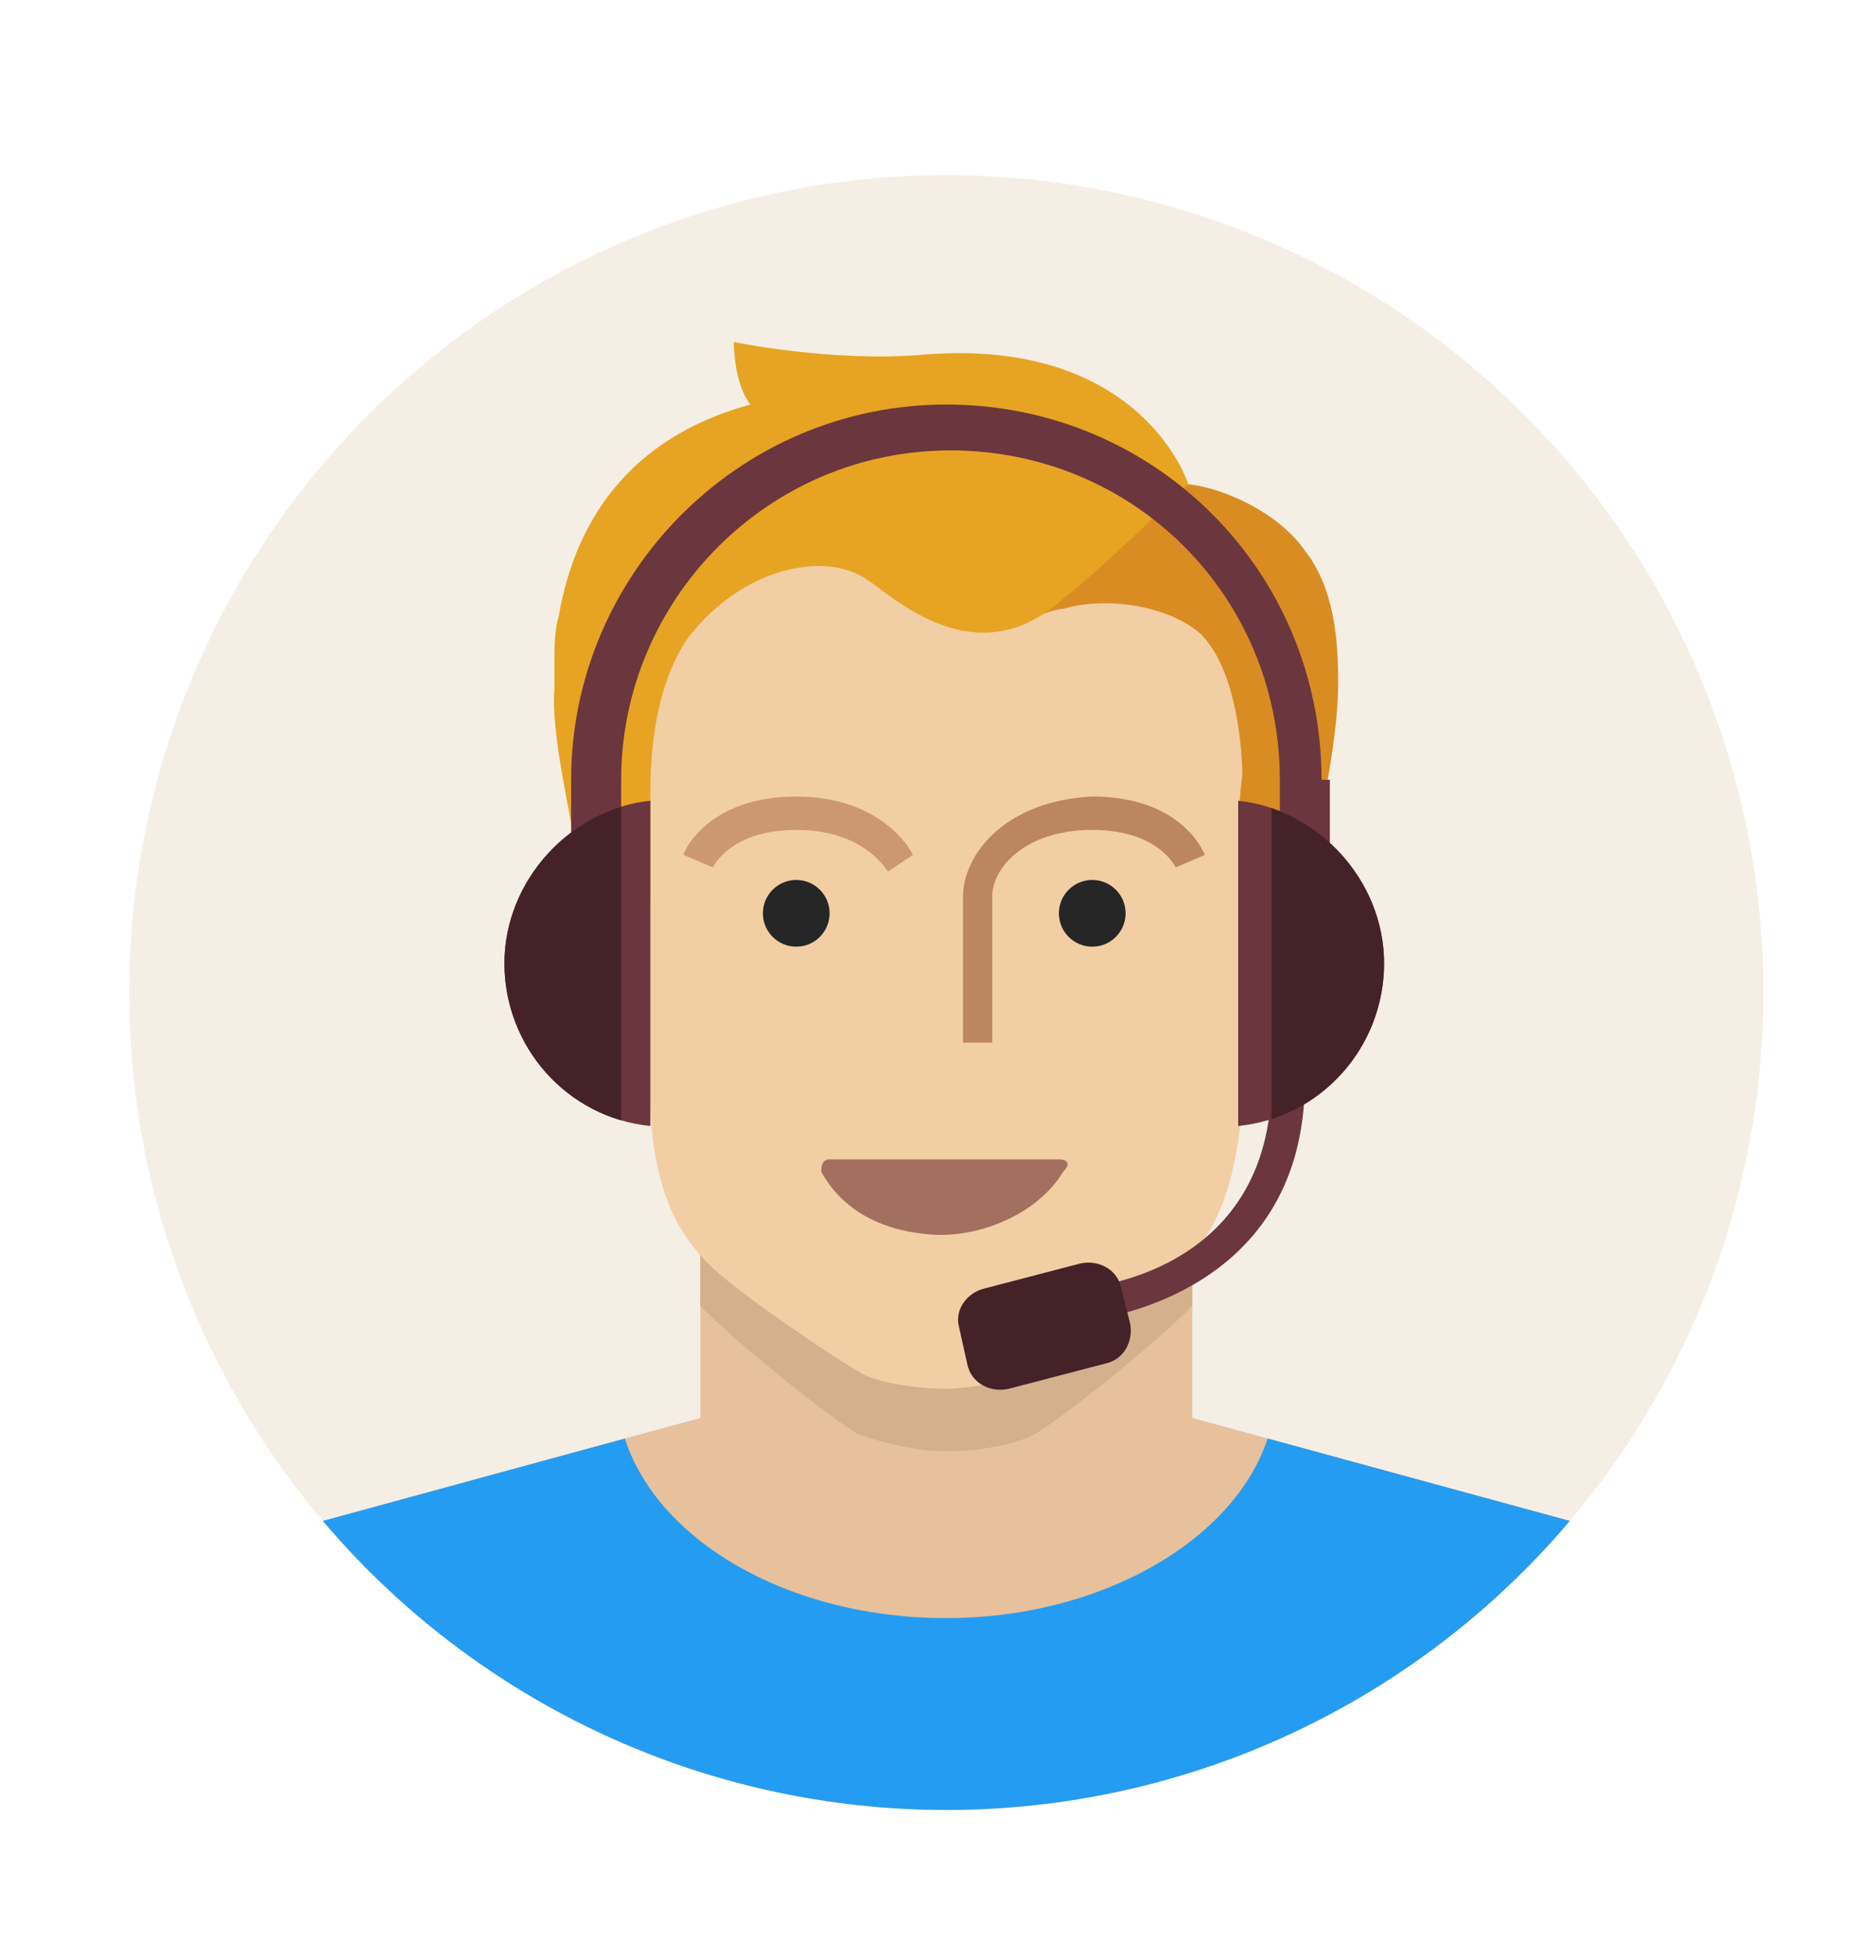 <?xml version="1.0" encoding="utf-8"?>
<!-- Generator: Adobe Illustrator 28.1.0, SVG Export Plug-In . SVG Version: 6.00 Build 0)  -->
<svg version="1.1" id="Layer_1" xmlns="http://www.w3.org/2000/svg" xmlns:xlink="http://www.w3.org/1999/xlink" x="0px" y="0px"
	 viewBox="0 0 45 47" style="enable-background:new 0 0 45 47;" xml:space="preserve">
<style type="text/css">
	.st0{fill:#F5EEE5;}
	.st1{clip-path:url(#SVGID_00000070092002025359515130000013377187196025552051_);fill:#E6C19C;}
	.st2{clip-path:url(#SVGID_00000070092002025359515130000013377187196025552051_);}
	.st3{clip-path:url(#SVGID_00000154412276442888204940000010224782118972145538_);fill:#D4B08C;}
	.st4{clip-path:url(#SVGID_00000154412276442888204940000010224782118972145538_);fill:#249CF2;}
	.st5{fill:#F2CEA5;}
	.st6{fill:#D98C21;}
	.st7{fill:#E6A422;}
	.st8{fill:#A3705F;}
	.st9{fill:#262626;}
	.st10{fill:#CC9872;}
	.st11{fill:#BB8660;}
	.st12{fill:#6B363E;}
	.st13{fill:#452228;}
	.st14{clip-path:url(#SVGID_00000008828791703215087940000011059764799586920355_);fill:#452228;}
	.st15{clip-path:url(#SVGID_00000183236312561009386330000012354988466123926192_);fill:#452228;}
</style>
<g>
	<circle class="st0" cx="22.7" cy="23.8" r="19.6"/>
	<g>
		<defs>
			<circle id="SVGID_1_" cx="22.7" cy="23.8" r="19.6"/>
		</defs>
		<clipPath id="SVGID_00000176011112896729026770000006074234782070471073_">
			<use xlink:href="#SVGID_1_"  style="overflow:visible;"/>
		</clipPath>
		<path style="clip-path:url(#SVGID_00000176011112896729026770000006074234782070471073_);fill:#E6C19C;" d="M28.6,34l11,3
			c1.2,0.4,2.3,1.4,2.8,2.6v3.9H3v-3.9c0.5-1.2,1.5-2.1,2.8-2.6l11-3v-5.9h11.8V34z"/>
		<g style="clip-path:url(#SVGID_00000176011112896729026770000006074234782070471073_);">
			<defs>
				<path id="SVGID_00000104673262075366095010000014768424559223346065_" d="M28.6,34l11,3c1.2,0.4,2.3,1.4,2.8,2.6v3.9H3v-3.9
					c0.5-1.2,1.5-2.1,2.8-2.6l11-3v-5.9h11.8V34z"/>
			</defs>
			<clipPath id="SVGID_00000004508955980945034790000002677703848043183797_">
				<use xlink:href="#SVGID_00000104673262075366095010000014768424559223346065_"  style="overflow:visible;"/>
			</clipPath>
			<path style="clip-path:url(#SVGID_00000004508955980945034790000002677703848043183797_);fill:#D4B08C;" d="M22.7,34.8
				c-0.7,0-1.5-0.2-2.1-0.4c-0.7-0.4-3.2-2.4-4-3.3c-1.1-1.2-1.6-2.7-1.8-5.2c-0.2-2.6-0.8-11.7-0.8-13.8c0-3,2.2-7.5,8.7-7.6l0,0
				l0,0l0,0l0,0c6.5,0,8.7,4.6,8.7,7.6c0,2.1-0.6,11.2-0.8,13.8c-0.2,2.6-0.7,4-1.8,5.2c-0.8,0.9-3.3,2.9-4,3.3
				C24.2,34.7,23.3,34.8,22.7,34.8L22.7,34.8z"/>
			<path style="clip-path:url(#SVGID_00000004508955980945034790000002677703848043183797_);fill:#249CF2;" d="M3,27h39.3v16.5H3V27
				z M22.7,38.8c4.3,0,7.9-2.5,7.9-5.5s-3.5-5.5-7.9-5.5s-7.9,2.5-7.9,5.5S18.3,38.8,22.7,38.8z"/>
		</g>
	</g>
	<path class="st5" d="M22.7,33.3c-0.6,0-1.4-0.1-1.9-0.3c-0.6-0.3-2.8-1.8-3.6-2.5c-1-0.9-1.5-2-1.6-3.9c-0.2-1.9-0.7-8.8-0.7-10.4
		c0-2.2,2-5.7,7.8-5.7l0,0l0,0l0,0l0,0c5.8,0,7.8,3.5,7.8,5.7c0,1.6-0.6,8.4-0.7,10.4c-0.2,1.9-0.6,3-1.6,3.9
		c-0.7,0.7-3,2.2-3.6,2.5C24.1,33.1,23.3,33.3,22.7,33.3L22.7,33.3z"/>
	<path class="st6" d="M29.7,20.5c0,0,0.6,0.2,1.8-0.2c0.2-0.7,0.6-2.7,0.6-3.9c0-1.1-0.1-2.3-0.8-3.2c-0.7-1-2.2-1.6-3-1.6
		c-0.9,0.5-3,1.8-3.7,2.5c-0.3,0.4,0.2,0.7,0.2,0.7s0.5-0.2,0.7-0.2c1-0.3,2.5-0.1,3.3,0.6c0.9,0.9,1,2.9,1,3.4
		C29.7,19.2,29.7,20.5,29.7,20.5z"/>
	<path class="st7" d="M13.8,20.3c1.2,0.4,1.8,1.3,1.8,1.3s0-2,0-2.5c0-0.6,0-2.5,0.9-3.8c1.3-1.7,3.3-2.1,4.3-1.4
		c0.5,0.3,2.4,2.2,4.4,0.7c1.2-0.9,3.3-3,3.3-3s-1.1-3.5-6.3-3.1c-2.2,0.2-4.6-0.3-4.6-0.3s0,1,0.4,1.5c-3.3,0.9-4.3,3.3-4.6,5.1
		c-0.1,0.3-0.1,0.7-0.1,1.1c0,0.2,0,0.4,0,0.6C13.2,17.5,13.7,19.6,13.8,20.3z"/>
	<path class="st8" d="M25.4,27.8l-5.5,0c-0.2,0-0.2,0.2-0.2,0.3c0.5,0.9,1.4,1.4,2.6,1.5c1.2,0.1,2.6-0.5,3.2-1.5
		C25.7,27.9,25.6,27.8,25.4,27.8z"/>
	<circle class="st9" cx="26.2" cy="21.9" r="0.8"/>
	<circle class="st9" cx="19.1" cy="21.9" r="0.8"/>
	<path class="st10" d="M21.3,20.9c-0.2-0.3-0.8-1-2.2-1c-1.6,0-2,0.9-2,0.9l-0.7-0.3c0-0.1,0.6-1.4,2.7-1.4c1.8,0,2.6,1,2.8,1.4
		L21.3,20.9z"/>
	<path class="st11" d="M23.1,25c0-0.1,0-2.8,0-3.5c0-1,1-2.3,3.1-2.4c2.2,0,2.7,1.4,2.7,1.4l-0.7,0.3c0,0-0.4-0.9-2-0.9
		c-1.6,0-2.4,0.9-2.4,1.6c0,0.8,0,3.5,0,3.5L23.1,25z"/>
	<path class="st12" d="M31.7,18.7c0-5-4-9-9-9c-5,0-9,4.1-9,9v3.1h1.2v-3.1c0-4.3,3.5-7.9,7.9-7.9c4.4,0,7.9,3.5,7.9,7.9v3.5h1.2
		V18.7z"/>
	<path class="st12" d="M25.8,31.7l0-0.8c0.2,0,4.7-0.3,4.7-5l0.8,0C31.3,31.3,25.9,31.7,25.8,31.7z"/>
	<path class="st13" d="M23.6,30.9l2.3-0.6c0.4-0.1,0.9,0.1,1,0.6l0.2,0.8c0.1,0.4-0.1,0.9-0.6,1l-2.3,0.6c-0.4,0.1-0.9-0.1-1-0.6
		L23,31.8C22.9,31.4,23.2,31,23.6,30.9z"/>
	<path class="st12" d="M15.6,27c-2-0.2-3.5-1.9-3.5-3.9s1.6-3.7,3.5-3.9V27z"/>
	<g>
		<defs>
			<path id="SVGID_00000035509653989549077280000010503249430336887966_" d="M15.6,27c-2-0.2-3.5-1.9-3.5-3.9s1.6-3.7,3.5-3.9V27z"
				/>
		</defs>
		<clipPath id="SVGID_00000094619755611931284180000001603179728662080156_">
			<use xlink:href="#SVGID_00000035509653989549077280000010503249430336887966_"  style="overflow:visible;"/>
		</clipPath>
		
			<rect x="12.1" y="19.1" style="clip-path:url(#SVGID_00000094619755611931284180000001603179728662080156_);fill:#452228;" width="2.8" height="7.9"/>
	</g>
	<path class="st12" d="M29.7,27c2-0.2,3.5-1.9,3.5-3.9s-1.6-3.7-3.5-3.9V27z"/>
	<g>
		<defs>
			<path id="SVGID_00000099643164229828747140000016277838026278327692_" d="M29.7,27c2-0.2,3.5-1.9,3.5-3.9s-1.6-3.7-3.5-3.9V27z"
				/>
		</defs>
		<clipPath id="SVGID_00000071534331450252755180000012879676770556992702_">
			<use xlink:href="#SVGID_00000099643164229828747140000016277838026278327692_"  style="overflow:visible;"/>
		</clipPath>
		
			<rect x="30.5" y="19.1" style="clip-path:url(#SVGID_00000071534331450252755180000012879676770556992702_);fill:#452228;" width="3.1" height="7.9"/>
	</g>
</g>
</svg>
